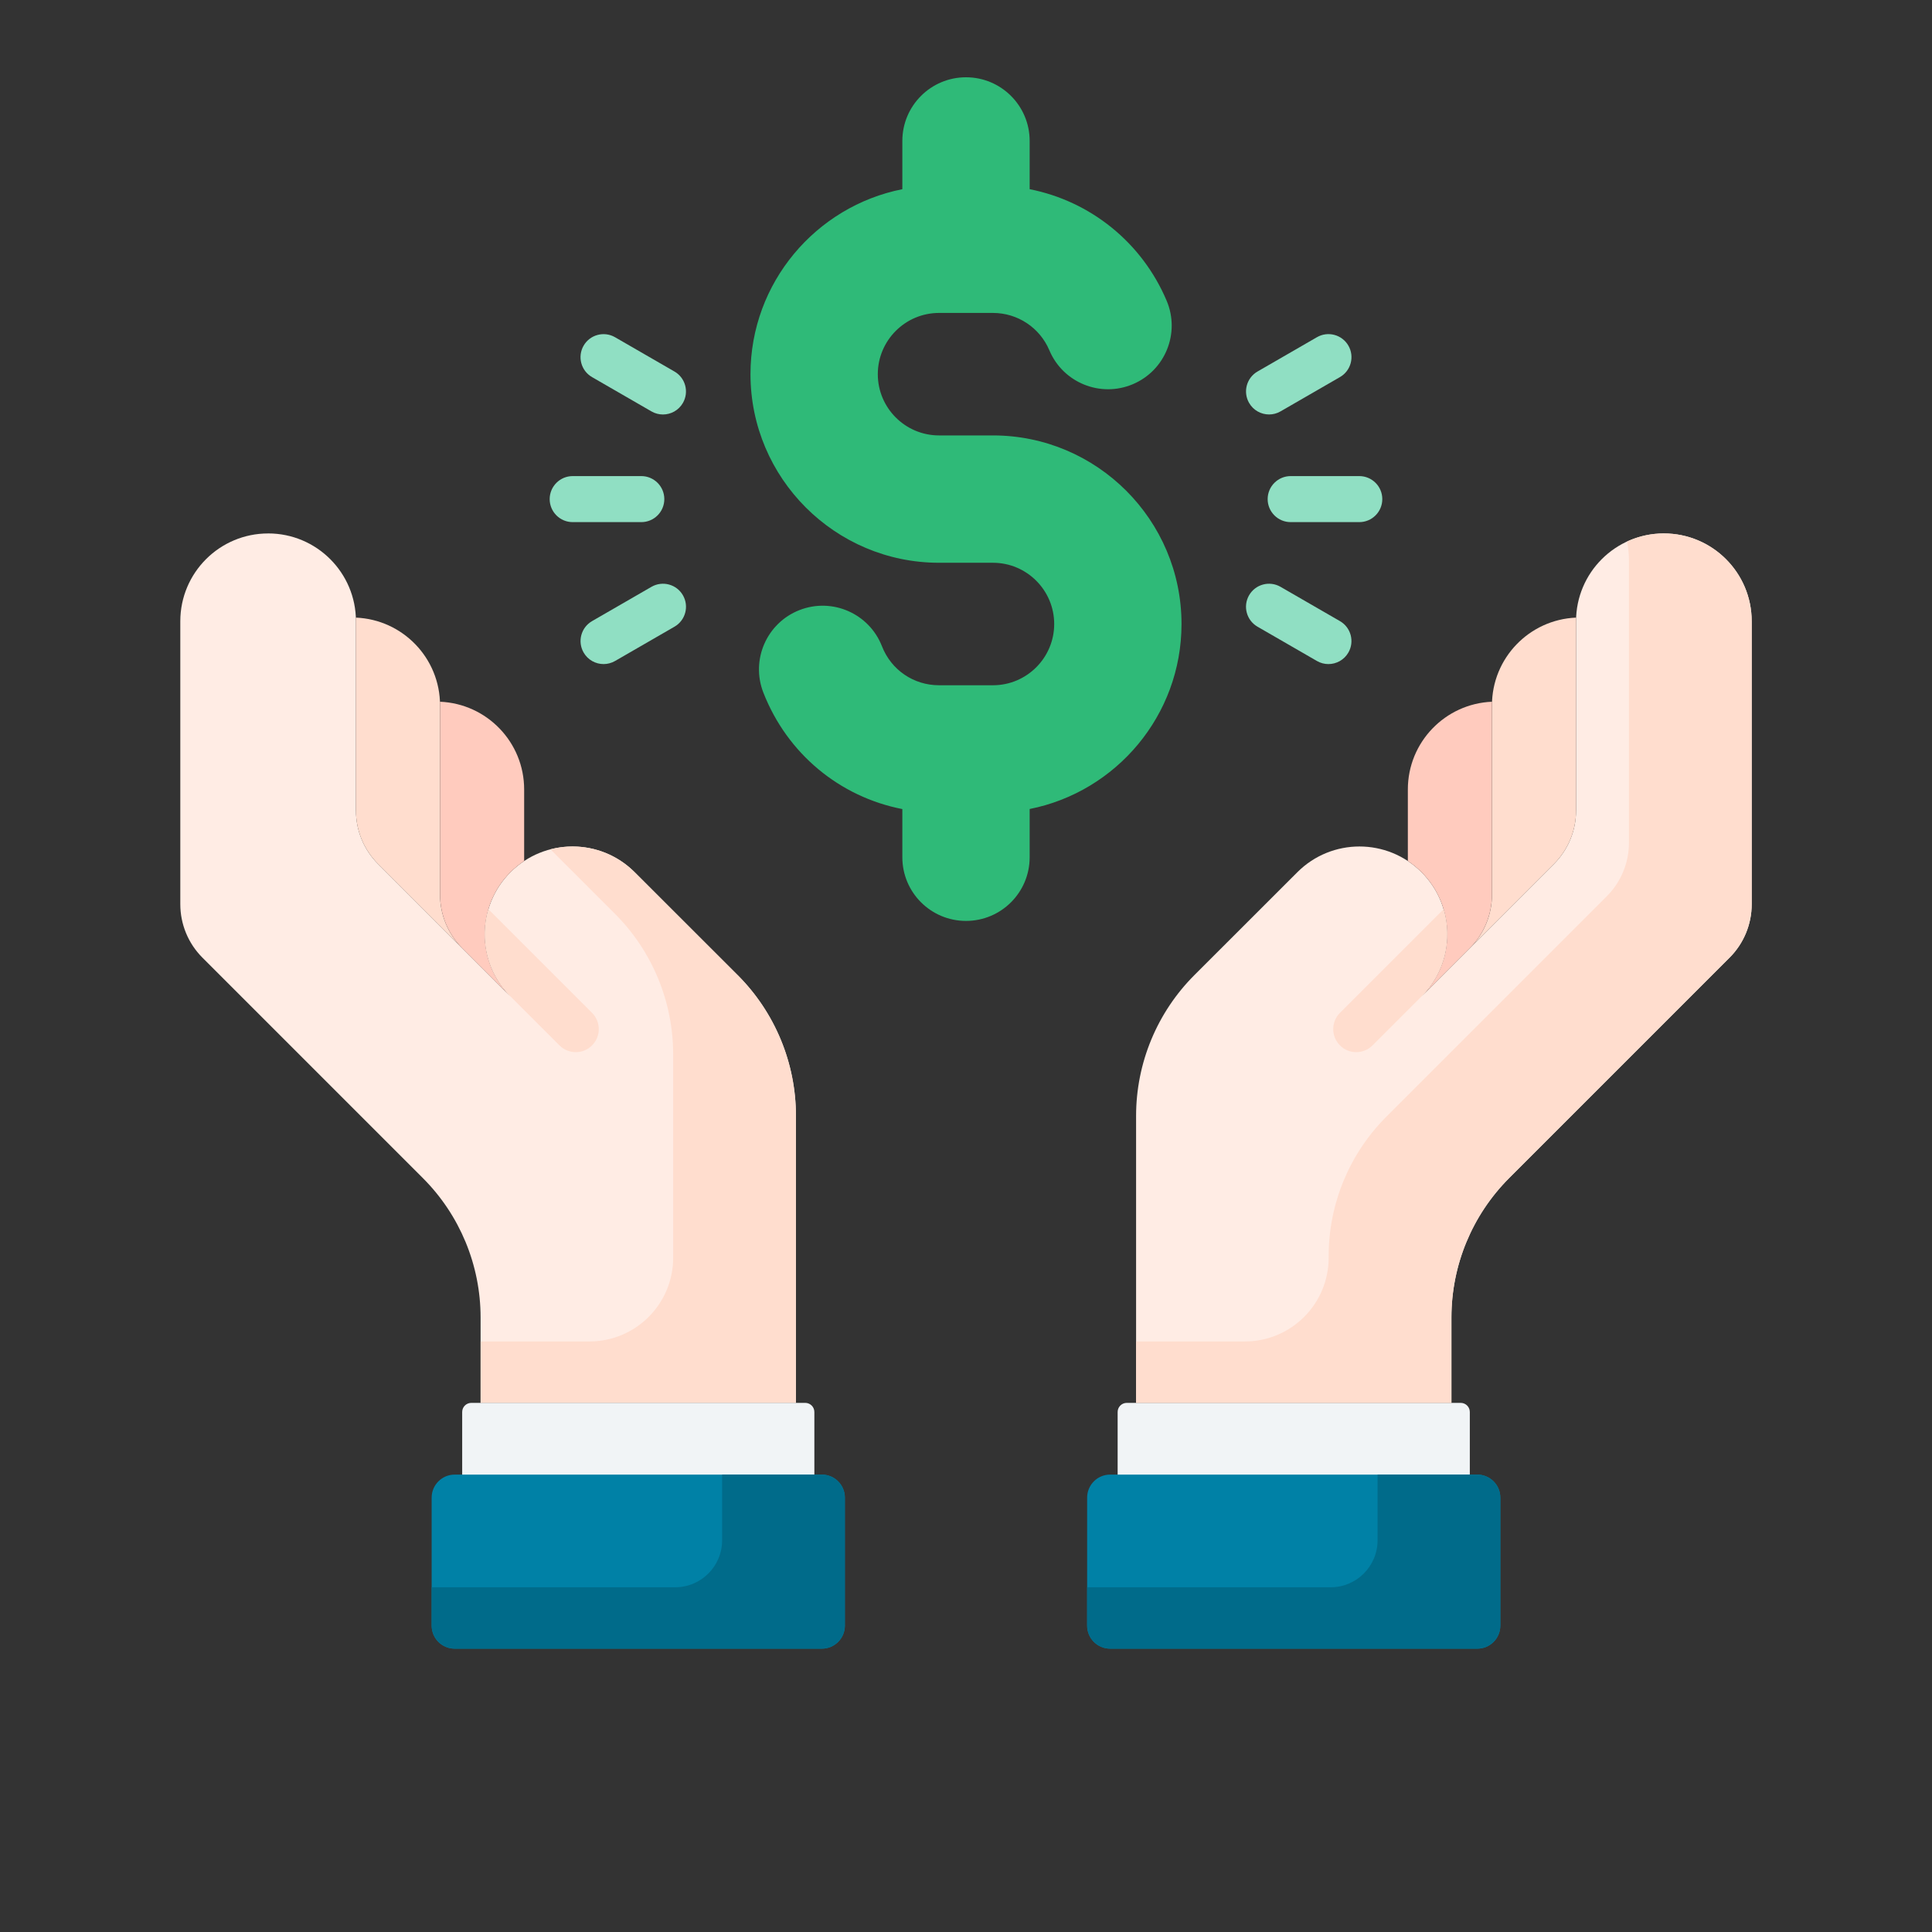 <?xml version="1.0" encoding="UTF-8"?>
<svg fill="none" viewBox="0 0 80 80" xmlns="http://www.w3.org/2000/svg">
<rect x="0" y="0" width="80" height="80" fill="#333333" stroke="none"/>
<g clip-path="url(#a)">
<path d="m26.555 21.62h-2.841c-0.526 0-0.953-0.427-0.953-0.953s0.427-0.953 0.953-0.953h2.841c0.526 0 0.953 0.427 0.953 0.953s-0.427 0.953-0.953 0.953z" fill="#90DFC3"/>
<path d="m27.451 17.163c-0.162 0-0.326-0.041-0.476-0.128l-2.46-1.42c-0.456-0.263-0.612-0.846-0.349-1.302 0.263-0.456 0.846-0.612 1.302-0.349l2.46 1.42c0.456 0.263 0.612 0.846 0.349 1.302-0.176 0.306-0.497 0.477-0.826 0.477z" fill="#90DFC3"/>
<path d="m24.993 27.498c-0.329 0-0.65-0.171-0.826-0.477-0.263-0.456-0.107-1.039 0.349-1.302l2.46-1.42c0.456-0.263 1.039-0.107 1.302 0.349 0.263 0.456 0.107 1.039-0.349 1.302l-2.46 1.42c-0.15 0.086-0.314 0.128-0.476 0.128z" fill="#90DFC3"/>
<path d="m56.285 21.62h-2.841c-0.526 0-0.953-0.427-0.953-0.953s0.427-0.953 0.953-0.953h2.841c0.526 0 0.953 0.427 0.953 0.953s-0.427 0.953-0.953 0.953z" fill="#90DFC3"/>
<path d="m52.549 17.162c-0.329 0-0.65-0.171-0.826-0.477-0.263-0.456-0.107-1.039 0.349-1.302l2.46-1.42c0.456-0.263 1.039-0.107 1.302 0.349 0.263 0.456 0.107 1.039-0.349 1.302l-2.46 1.42c-0.15 0.087-0.314 0.128-0.476 0.128z" fill="#90DFC3"/>
<path d="m55.007 27.498c-0.162 0-0.326-0.041-0.476-0.128l-2.46-1.42c-0.456-0.263-0.612-0.846-0.349-1.302 0.263-0.456 0.846-0.612 1.302-0.349l2.46 1.42c0.456 0.263 0.612 0.846 0.349 1.302-0.176 0.306-0.497 0.477-0.826 0.477z" fill="#90DFC3"/>
<path d="m48.924 25.839c0-4.306-3.503-7.809-7.809-7.809h-2.231c-1.399 0-2.536-1.138-2.536-2.536 0-1.399 1.138-2.536 2.536-2.536h2.231c1.022 0 1.94 0.608 2.338 1.55 0.567 1.341 2.115 1.968 3.455 1.401 1.341-0.567 1.968-2.114 1.401-3.455-1.024-2.42-3.163-4.125-5.673-4.62v-1.998c0-1.456-1.18-2.636-2.636-2.636s-2.636 1.18-2.636 2.636v1.998c-3.58 0.71-6.288 3.874-6.288 7.66 0 4.306 3.503 7.809 7.809 7.809h2.231c1.399 0 2.536 1.138 2.536 2.536 0 1.398-1.138 2.536-2.536 2.536h-2.231c-1.054 0-1.982-0.634-2.365-1.615-0.529-1.356-2.058-2.027-3.414-1.498-1.356 0.529-2.027 2.058-1.498 3.414 0.99 2.537 3.164 4.321 5.756 4.826v1.995c0 1.456 1.18 2.636 2.636 2.636s2.636-1.18 2.636-2.636v-1.998c3.58-0.71 6.288-3.874 6.288-7.66z" fill="#2FBA78"/>
<path d="m68.897 22.088c-2.008 0-3.636 1.628-3.636 3.636v7.84c0 0.83-0.33 1.626-0.916 2.212l-5.482 5.482c1.42-1.42 1.42-3.722 0-5.142-1.42-1.42-3.722-1.42-5.142 0l-4.26 4.257c-1.548 1.546-2.418 3.645-2.418 5.833v11.884h13.057v-3.537c0-2.165 0.86-4.241 2.391-5.772l9.127-9.127c0.587-0.587 0.916-1.383 0.916-2.212v-11.717c0-2.008-1.628-3.636-3.636-3.636z" fill="#FFECE4"/>
<path d="m65.261 33.564v-7.84c0-0.05 0.002-0.1 0.004-0.15-1.939 0.079-3.486 1.675-3.486 3.632v7.84c0 0.83-0.33 1.626-0.916 2.212l3.483-3.483c0.587-0.587 0.916-1.383 0.916-2.212z" fill="#FFDDCE"/>
<path d="m58.863 36.116c1.42 1.42 1.42 3.722 0 5.142l1.999-1.999c0.587-0.587 0.916-1.383 0.916-2.212v-7.84c0-0.05 0.002-0.1 0.004-0.15-1.939 0.079-3.486 1.675-3.486 3.632v2.963c0.2 0.133 0.391 0.287 0.567 0.464z" fill="#FFCBBE"/>
<path d="m60.484 62.013h-13.827c-0.209 0-0.378-0.169-0.378-0.378v-3.167c0-0.209 0.169-0.378 0.378-0.378h13.827c0.209 0 0.378 0.169 0.378 0.378v3.167c0 0.209-0.169 0.378-0.378 0.378z" fill="#F1F4F6"/>
<path d="m61.172 61.06h-15.203c-0.527 0-0.953 0.427-0.953 0.953v5.301c0 0.526 0.427 0.953 0.953 0.953h15.203c0.526 0 0.953-0.427 0.953-0.953v-5.301c0-0.526-0.427-0.953-0.953-0.953z" fill="#0081A6"/>
<path d="m72.534 25.724c0-2.008-1.628-3.636-3.636-3.636-0.545 0-1.062 0.12-1.527 0.335 0.052 0.245 0.08 0.499 0.08 0.759v11.717c0 0.83-0.33 1.626-0.916 2.212l-9.127 9.127c-1.531 1.531-2.391 3.607-2.391 5.772v0.067c0 1.917-1.554 3.47-3.47 3.47h-4.503v2.542h13.057v-3.537c0-2.165 0.86-4.241 2.391-5.772l9.127-9.127c0.587-0.587 0.916-1.383 0.916-2.212v-11.717h2e-4z" fill="#FFDDCE"/>
<path d="m61.172 61.06h-4.13v2.721c0 1.074-0.871 1.945-1.945 1.945h-10.081v1.589c0 0.526 0.427 0.953 0.953 0.953h15.203c0.526 0 0.953-0.427 0.953-0.953v-5.301c0-0.526-0.427-0.953-0.953-0.953z" fill="#006B8A"/>
<path d="m58.863 41.258c0.977-0.977 1.282-2.372 0.914-3.61l-4.292 4.292c-0.372 0.372-0.372 0.976 0 1.348 0.186 0.186 0.43 0.279 0.674 0.279 0.244 0 0.488-0.093 0.674-0.279l2.03-2.03z" fill="#FFDDCE"/>
<path d="m11.103 22.088c2.008 0 3.636 1.628 3.636 3.636v7.84c0 0.83 0.33 1.626 0.916 2.212l5.482 5.482c-1.42-1.42-1.42-3.722 0-5.142 1.42-1.42 3.722-1.42 5.142 0l4.26 4.257c1.548 1.546 2.418 3.645 2.418 5.833v11.884h-13.057v-3.537c0-2.165-0.86-4.241-2.391-5.772l-9.127-9.127c-0.587-0.587-0.916-1.383-0.916-2.212v-11.717c0-2.008 1.628-3.636 3.636-3.636z" fill="#FFECE4"/>
<path d="m30.54 40.373-4.26-4.257c-0.945-0.945-2.282-1.261-3.488-0.948l2.665 2.663c1.548 1.546 2.418 3.645 2.418 5.833v8.413c0 1.917-1.554 3.47-3.47 3.47h-4.503v2.542h13.057v-11.884c0-2.188-0.87-4.287-2.418-5.833z" fill="#FFDDCE"/>
<path d="m14.739 33.564v-7.84c0-0.05-0.002-0.1-0.004-0.15 1.939 0.079 3.486 1.675 3.486 3.632v7.84c0 0.83 0.33 1.626 0.916 2.212l-3.483-3.483c-0.587-0.587-0.916-1.383-0.916-2.212z" fill="#FFDDCE"/>
<path d="m21.137 36.116c-1.42 1.42-1.42 3.722 0 5.142l-1.999-1.999c-0.587-0.587-0.916-1.383-0.916-2.212v-7.84c0-0.05-0.002-0.1-0.004-0.15 1.939 0.079 3.486 1.675 3.486 3.632v2.963c-0.2 0.133-0.391 0.287-0.567 0.464z" fill="#FFCBBE"/>
<path d="m19.516 62.013h13.827c0.209 0 0.378-0.169 0.378-0.378v-3.167c0-0.209-0.169-0.378-0.378-0.378h-13.827c-0.209 0-0.378 0.169-0.378 0.378v3.167c0 0.209 0.169 0.378 0.378 0.378z" fill="#F1F4F6"/>
<path d="m34.031 61.06h-15.204c-0.526 0-0.953 0.427-0.953 0.953v5.301c0 0.526 0.427 0.953 0.953 0.953h15.204c0.526 0 0.953-0.427 0.953-0.953v-5.301c0-0.526-0.427-0.953-0.953-0.953z" fill="#0081A6"/>
<path d="m34.031 61.06h-4.13v2.721c0 1.074-0.871 1.945-1.945 1.945h-10.081v1.589c0 0.526 0.427 0.953 0.953 0.953h15.204c0.526 0 0.953-0.427 0.953-0.953v-5.301c0-0.526-0.427-0.953-0.953-0.953z" fill="#006B8A"/>
<path d="m21.137 41.258c-0.977-0.977-1.282-2.372-0.914-3.61l4.292 4.292c0.372 0.372 0.372 0.976 0 1.348-0.186 0.186-0.43 0.279-0.674 0.279-0.244 0-0.488-0.093-0.674-0.279l-2.03-2.03z" fill="#FFDDCE"/>
</g>
<defs>
<clipPath id="a">
<rect width="80" height="80" fill="#fff"/>
</clipPath>
</defs>
</svg>

